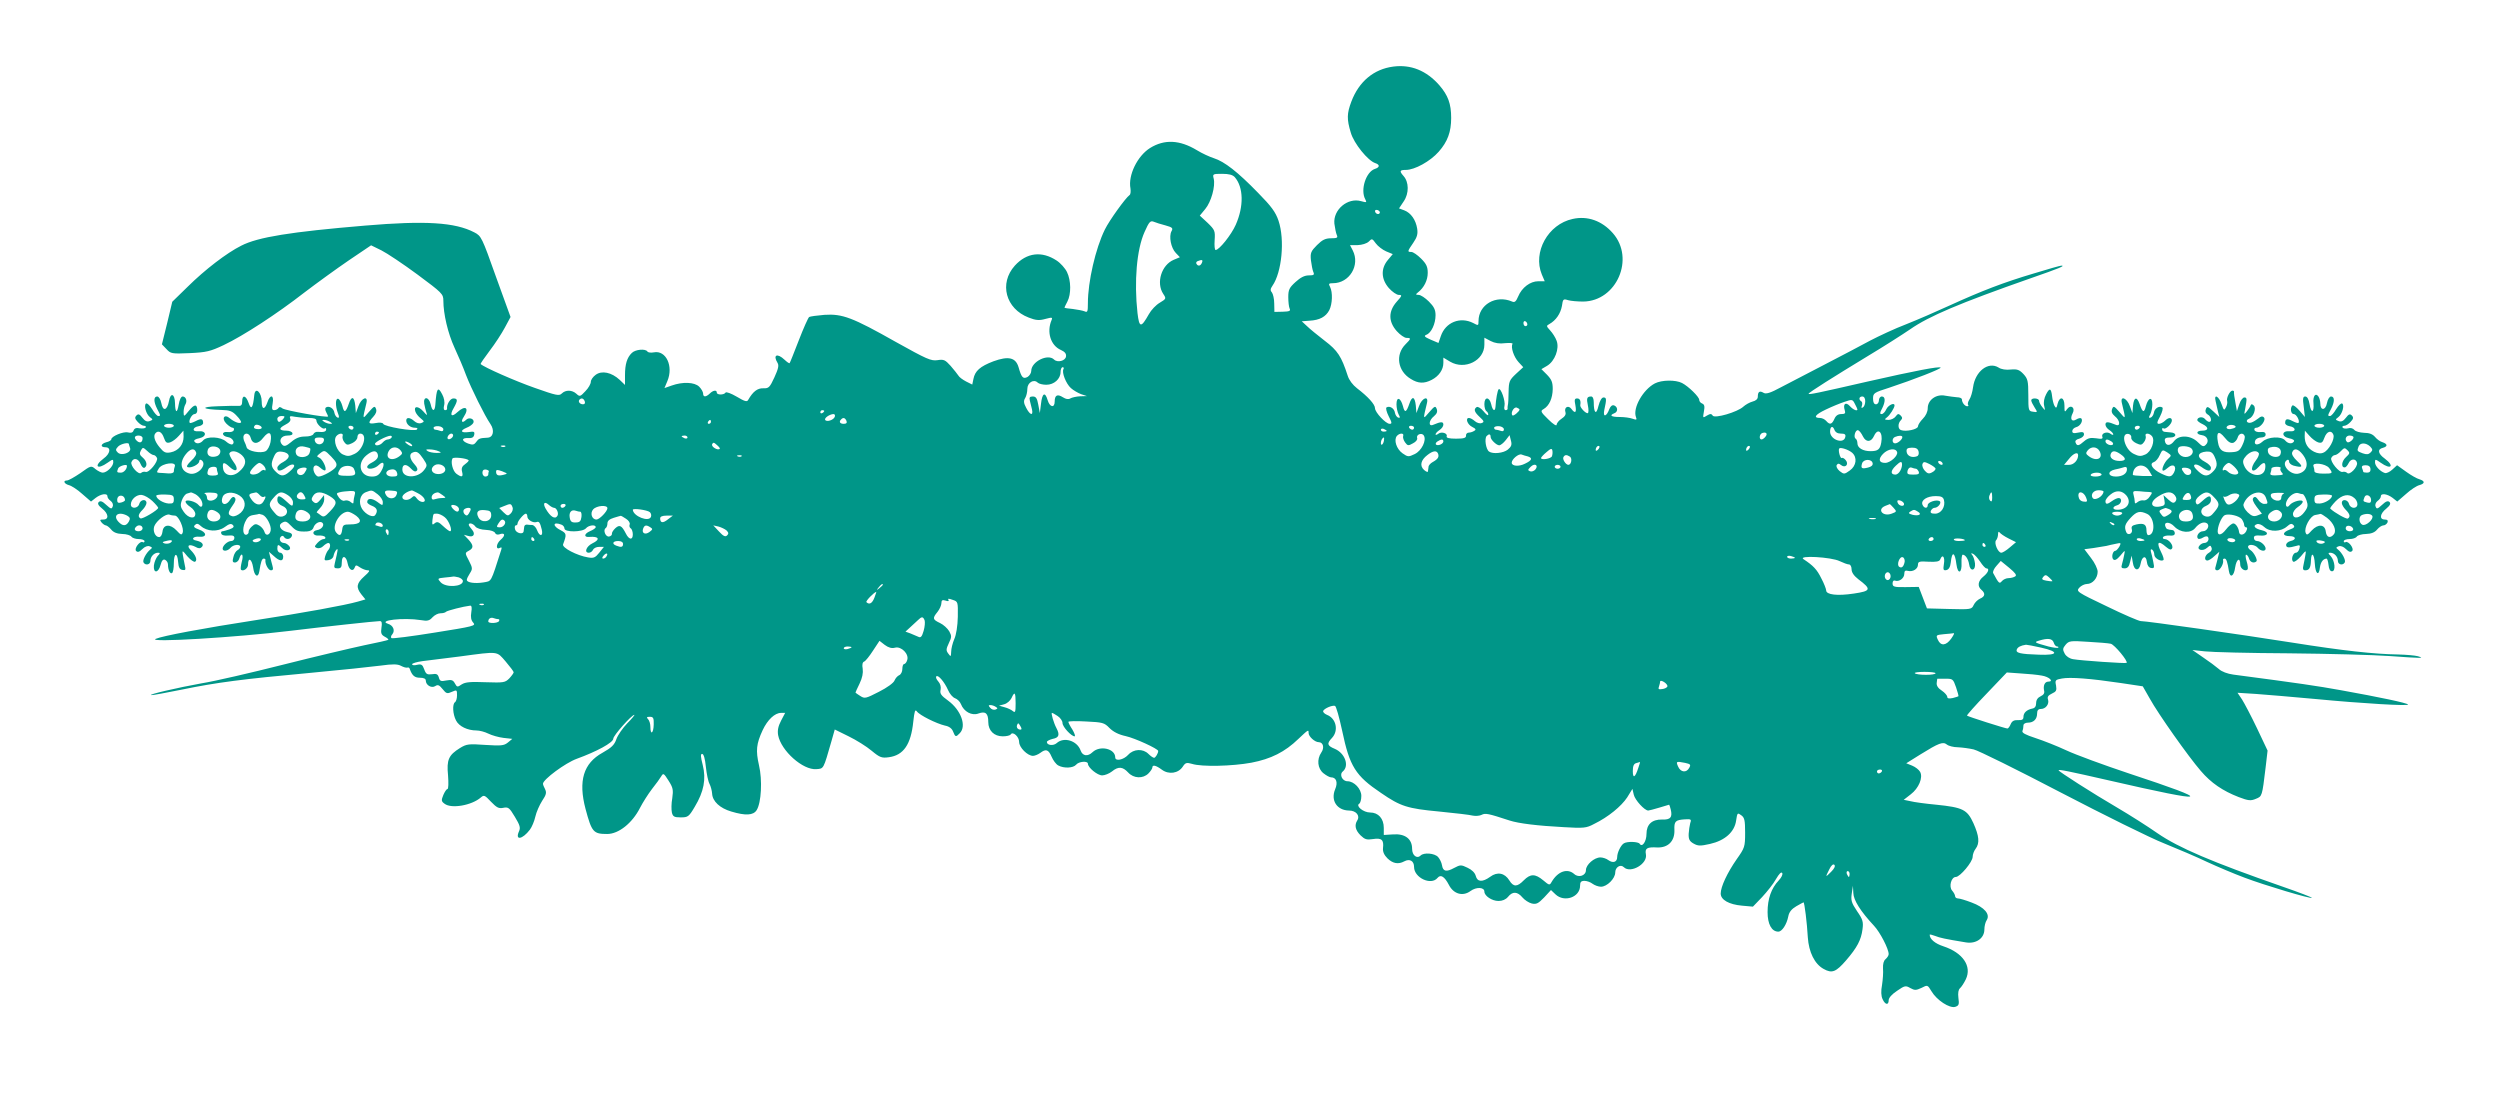 <?xml version="1.0" standalone="no"?>
<!DOCTYPE svg PUBLIC "-//W3C//DTD SVG 20010904//EN"
 "http://www.w3.org/TR/2001/REC-SVG-20010904/DTD/svg10.dtd">
<svg version="1.0" xmlns="http://www.w3.org/2000/svg"
 width="1280pt" height="570pt" viewBox="0 0 1280 570"
 preserveAspectRatio="xMidYMid meet">
<g transform="translate(0,570) scale(0.1,-0.1)"
fill="#009688" stroke="none">
<path d="M7133 5359 c-99 -13 -175 -76 -214 -179 -23 -61 -24 -90 -3 -159 16
-56 88 -144 125 -156 25 -8 24 -22 -2 -30 -45 -15 -75 -107 -49 -155 9 -17 7
-18 -21 -10 -69 20 -144 -44 -137 -115 3 -22 8 -48 12 -57 7 -15 3 -18 -29
-18 -29 0 -45 -8 -72 -35 -31 -31 -35 -40 -31 -78 3 -23 8 -50 12 -59 7 -15 3
-18 -23 -18 -22 0 -43 -11 -68 -34 -32 -29 -37 -40 -37 -77 0 -24 3 -51 7 -59
6 -12 -1 -15 -35 -16 l-43 -1 -1 43 c0 24 -6 49 -12 57 -9 10 -8 18 3 34 48
69 64 235 31 333 -15 44 -36 73 -105 143 -104 107 -172 160 -226 177 -22 7
-61 25 -87 41 -88 53 -166 57 -240 11 -65 -41 -113 -140 -100 -207 2 -15 1
-30 -5 -34 -20 -14 -103 -129 -126 -176 -48 -97 -87 -268 -87 -377 0 -44 -2
-49 -17 -42 -10 4 -37 9 -60 12 -24 2 -43 5 -43 7 0 1 7 16 15 31 20 38 19
108 -2 151 -9 19 -33 46 -53 59 -76 50 -153 41 -214 -26 -82 -91 -47 -221 71
-266 36 -14 53 -16 85 -7 35 9 38 9 32 -6 -26 -61 -5 -130 48 -153 20 -9 28
-19 26 -33 -3 -23 -44 -33 -61 -16 -32 32 -117 -11 -117 -58 0 -11 -9 -25 -19
-31 -23 -12 -31 -3 -46 50 -15 50 -52 58 -129 30 -68 -26 -94 -49 -102 -90
l-6 -29 -32 16 c-17 9 -35 22 -39 30 -5 8 -23 30 -40 50 -28 31 -35 34 -67 29
-33 -5 -55 5 -213 93 -223 126 -274 145 -366 139 -37 -3 -73 -8 -78 -11 -5 -3
-29 -57 -53 -119 -24 -62 -45 -115 -47 -117 -2 -3 -13 5 -26 17 -38 36 -61 25
-36 -16 8 -13 4 -30 -16 -74 -24 -52 -29 -57 -57 -56 -30 1 -53 -17 -77 -59
-6 -12 -17 -9 -59 16 -29 17 -54 26 -57 21 -8 -13 -45 -13 -45 0 0 15 -19 12
-36 -5 -20 -19 -34 -19 -34 0 0 8 -9 24 -20 35 -24 24 -85 26 -141 6 l-37 -13
15 36 c32 76 -7 159 -69 147 -15 -3 -30 -1 -33 4 -10 16 -62 11 -80 -7 -25
-24 -35 -58 -35 -114 l0 -50 -27 26 c-42 39 -92 49 -123 26 -14 -10 -25 -26
-25 -36 0 -10 -12 -32 -28 -48 -26 -28 -29 -29 -46 -13 -22 20 -55 21 -75 1
-13 -13 -28 -10 -138 29 -100 35 -259 105 -277 122 -2 2 19 32 46 68 27 35 62
89 78 119 l29 54 -75 207 c-71 200 -75 208 -110 226 -99 52 -252 61 -559 35
-382 -32 -550 -59 -635 -103 -74 -37 -185 -122 -274 -210 l-79 -77 -26 -109
-27 -109 23 -24 c22 -24 27 -25 120 -21 85 4 105 9 173 41 101 48 273 160 413
269 63 48 165 122 228 165 l114 77 53 -26 c28 -14 112 -70 185 -124 125 -93
132 -99 132 -133 0 -68 23 -167 57 -241 19 -41 46 -104 59 -140 27 -70 96
-209 125 -251 22 -32 15 -69 -15 -70 -40 -2 -45 -4 -58 -22 -11 -15 -18 -16
-41 -8 -35 13 -35 30 0 28 19 -1 28 3 31 17 3 16 -1 18 -27 14 -42 -6 -48 7
-12 22 16 6 32 18 35 26 7 19 -22 30 -37 15 -20 -20 -30 -11 -13 14 31 47 9
63 -33 24 -30 -28 -40 -15 -18 22 22 39 21 49 -2 49 -16 0 -35 -31 -32 -52 1
-5 -4 -8 -10 -8 -7 0 -9 10 -5 25 4 15 0 38 -10 56 -22 43 -29 32 -35 -53 -3
-37 -16 -36 -24 2 -9 40 -39 42 -33 3 3 -16 8 -37 12 -48 6 -14 1 -12 -17 9
-26 29 -51 28 -40 -2 3 -9 15 -25 27 -34 19 -16 20 -17 3 -24 -11 -4 -25 0
-36 10 -21 19 -41 21 -41 3 0 -19 21 -37 44 -37 12 0 16 -3 11 -9 -13 -12
-169 15 -173 29 -2 6 -18 8 -38 4 -39 -7 -42 1 -13 32 14 15 19 29 14 41 -6
16 -10 14 -37 -17 -33 -39 -33 -41 -12 46 10 41 -26 27 -41 -16 l-13 -35 -3
38 c-5 47 -19 52 -33 10 -16 -46 -24 -49 -33 -12 -5 18 -14 34 -21 37 -15 5
-16 -36 -2 -73 8 -20 7 -26 -2 -23 -7 3 -14 14 -16 25 -3 22 -27 37 -43 27 -5
-3 -5 -13 1 -24 5 -10 10 -20 10 -22 0 -9 -220 30 -234 41 -10 8 -16 9 -21 1
-3 -5 -13 -10 -21 -10 -12 0 -13 8 -8 35 8 44 -13 48 -27 5 -14 -40 -29 -38
-29 3 0 48 -33 79 -38 35 -7 -69 -16 -80 -30 -39 -13 37 -32 41 -32 6 0 -17
-5 -24 -17 -23 -10 1 -58 0 -108 -2 -95 -3 -81 -16 20 -19 41 -1 55 -6 77 -30
15 -15 25 -31 22 -34 -8 -8 -35 3 -57 21 -28 25 -45 0 -18 -27 12 -12 26 -21
32 -21 6 0 9 -6 6 -12 -2 -8 -16 -12 -32 -10 -32 4 -31 -21 2 -26 23 -3 38
-28 23 -37 -5 -3 -20 3 -32 14 -27 25 -99 29 -118 6 -14 -17 -36 -20 -45 -5
-4 6 7 13 25 16 41 9 38 40 -4 36 -34 -4 -32 21 2 26 12 2 22 9 22 16 0 22
-10 25 -38 10 -14 -7 -28 -12 -30 -9 -9 8 10 45 24 45 8 0 14 8 14 18 0 34
-14 34 -42 0 -27 -33 -27 -33 -28 -8 0 14 4 31 9 39 11 18 3 41 -14 41 -8 0
-16 -17 -20 -41 -8 -48 -18 -44 -19 7 -1 49 -23 56 -31 10 -9 -48 -31 -54 -39
-10 -4 20 -13 34 -21 34 -19 0 -19 -27 0 -64 18 -34 18 -36 5 -36 -6 0 -20 16
-31 35 -12 19 -25 32 -31 29 -13 -9 0 -55 20 -70 16 -12 16 -13 -2 -20 -13 -5
-24 0 -37 17 -14 19 -21 21 -30 12 -10 -10 -9 -17 6 -33 10 -11 24 -20 32 -20
8 0 12 -4 9 -9 -3 -4 -17 -6 -31 -4 -17 4 -27 0 -31 -11 -4 -11 -13 -14 -29
-10 -23 6 -85 -20 -85 -35 0 -5 -11 -12 -25 -15 -30 -8 -33 -26 -5 -26 30 0
25 -33 -10 -58 -52 -39 -32 -59 21 -21 27 19 29 19 29 2 0 -21 -33 -53 -54
-53 -8 0 -24 8 -37 18 -22 19 -23 19 -77 -20 -31 -21 -61 -38 -69 -38 -22 0
-15 -17 10 -24 13 -3 44 -23 68 -45 l45 -39 24 19 c28 21 60 25 60 8 0 -7 7
-17 17 -24 9 -7 14 -19 10 -28 -5 -15 -10 -13 -33 8 -20 19 -30 22 -38 15 -8
-8 -3 -18 17 -34 33 -26 36 -56 6 -56 -18 0 -19 -2 -9 -15 7 -8 17 -15 22 -15
5 0 18 -10 27 -21 12 -15 30 -22 57 -23 21 0 43 -7 47 -14 4 -6 21 -12 37 -12
17 0 30 -5 30 -11 0 -5 -4 -8 -9 -5 -14 9 -46 -33 -34 -45 8 -8 17 -5 32 10
12 12 27 18 37 14 14 -5 15 -8 3 -17 -21 -17 -41 -55 -34 -66 10 -17 35 -11
35 8 0 22 19 42 39 42 12 0 12 -3 -2 -17 -8 -10 -17 -31 -19 -48 -4 -42 23
-40 34 2 6 23 13 31 23 27 8 -4 15 -14 15 -24 0 -28 11 -51 21 -44 5 3 9 25 9
50 0 53 18 59 22 7 2 -28 8 -39 22 -41 16 -3 18 0 12 25 -3 15 -8 39 -10 53
-4 24 -2 23 24 -9 16 -18 33 -30 39 -27 13 8 3 34 -23 60 -23 23 -8 33 25 16
15 -9 24 -9 32 -1 13 13 1 27 -27 33 -31 5 -18 23 14 20 41 -4 40 23 -2 37
-24 9 -29 14 -20 23 9 9 16 8 30 -5 32 -29 87 -31 122 -6 23 17 33 20 42 11 8
-8 5 -14 -16 -22 -15 -5 -32 -10 -37 -10 -6 0 -9 -6 -6 -12 2 -8 17 -12 35
-10 24 2 32 -1 32 -12 0 -9 -7 -16 -16 -16 -18 0 -44 -23 -44 -39 0 -16 26
-13 40 4 14 17 50 21 50 5 0 -5 -6 -13 -14 -17 -8 -4 -18 -20 -21 -35 -6 -22
-4 -28 8 -28 9 0 19 9 22 20 11 36 24 21 13 -16 -5 -20 -7 -38 -4 -41 11 -11
36 7 36 26 0 40 19 30 26 -14 6 -46 26 -57 32 -19 7 46 13 64 22 64 6 0 10 -3
9 -7 -3 -20 15 -53 28 -53 11 0 13 6 8 23 -3 12 -9 33 -12 47 l-6 25 25 -22
c30 -28 48 -29 48 -3 0 11 -7 20 -15 20 -8 0 -15 9 -15 20 0 24 4 25 25 4 20
-21 53 -11 35 11 -7 8 -18 15 -26 15 -18 0 -28 20 -16 32 6 6 12 6 16 -1 10
-16 33 -13 40 4 4 11 -3 17 -24 21 -32 7 -48 33 -28 46 20 12 25 10 50 -16 24
-25 35 -29 80 -27 17 1 29 8 33 20 7 22 34 36 46 24 12 -12 -5 -34 -27 -37
-31 -5 -23 -31 8 -28 14 1 29 -2 33 -8 3 -5 0 -10 -8 -10 -8 0 -22 -9 -32 -20
-16 -18 -16 -20 -2 -26 9 -3 24 1 32 10 9 9 21 16 26 16 12 0 12 -23 0 -36 -5
-5 -12 -19 -16 -32 -6 -21 -4 -23 16 -20 14 2 25 11 27 23 2 11 9 25 14 30 10
10 9 2 -8 -70 -5 -21 -3 -25 15 -25 17 0 21 6 21 31 0 39 23 34 30 -6 6 -32
27 -45 36 -21 5 14 8 14 27 1 12 -8 30 -15 40 -15 13 0 9 -7 -18 -31 -40 -36
-43 -56 -15 -92 l21 -26 -38 -11 c-66 -19 -281 -58 -523 -95 -266 -41 -480
-81 -513 -96 -45 -20 407 7 688 41 172 21 439 50 460 50 10 0 12 -10 8 -34 -4
-28 -1 -36 17 -46 12 -6 20 -13 18 -16 -3 -2 -58 -15 -124 -28 -65 -14 -252
-58 -414 -99 -162 -41 -351 -85 -420 -96 -117 -21 -278 -58 -255 -60 6 -1 76
12 155 28 180 37 310 54 660 86 151 14 312 31 358 37 64 9 88 8 105 -1 13 -7
27 -11 33 -9 5 2 11 -1 12 -7 12 -34 25 -45 52 -45 19 0 30 -5 30 -14 0 -24
29 -41 48 -29 14 9 21 6 38 -15 19 -24 24 -25 48 -14 25 11 26 10 26 -18 0
-16 -5 -32 -10 -35 -15 -9 -12 -62 5 -94 15 -30 59 -51 105 -51 15 0 42 -7 60
-16 18 -9 53 -19 78 -22 l45 -5 -23 -19 c-20 -16 -34 -17 -115 -12 -85 6 -96
5 -130 -16 -58 -36 -69 -60 -61 -140 3 -39 2 -70 -3 -70 -5 0 -14 -14 -21 -30
-11 -27 -11 -33 6 -45 34 -27 139 -9 186 32 16 14 20 12 52 -22 29 -30 40 -36
63 -31 25 5 31 1 59 -46 26 -43 30 -56 21 -75 -21 -48 18 -41 56 9 10 13 23
44 28 67 5 23 21 59 35 81 21 31 23 42 15 59 -6 11 -11 24 -11 28 0 22 115
107 173 128 102 37 187 83 187 103 0 16 94 122 108 122 3 0 -13 -20 -37 -44
-23 -24 -48 -60 -55 -80 -10 -30 -25 -44 -71 -70 -98 -54 -125 -144 -87 -288
32 -119 40 -128 111 -128 58 0 128 55 168 134 14 27 41 70 61 96 21 26 42 56
48 66 10 17 13 15 37 -23 23 -36 25 -47 19 -90 -5 -26 -5 -59 -2 -73 5 -21 12
-25 45 -25 37 0 42 3 72 54 47 78 59 142 41 214 -11 43 -12 57 -3 57 8 0 15
-25 19 -66 4 -37 12 -76 19 -88 6 -12 12 -34 13 -49 2 -40 40 -75 98 -92 73
-22 113 -20 130 7 24 38 30 154 12 230 -17 75 -14 109 19 180 25 53 62 88 94
88 l21 0 -21 -40 c-15 -29 -19 -50 -15 -74 15 -80 127 -180 196 -174 38 3 35
-3 77 143 l17 60 71 -35 c39 -19 92 -52 118 -74 42 -35 52 -38 88 -33 75 10
113 65 125 182 6 53 9 65 18 53 14 -20 101 -63 144 -73 22 -4 36 -15 42 -31
11 -28 14 -29 34 -8 36 36 7 118 -60 167 -36 26 -43 36 -38 56 3 14 -2 31 -12
42 -10 11 -14 22 -10 26 9 10 42 -29 60 -70 8 -19 24 -38 36 -42 11 -4 25 -17
30 -30 15 -39 56 -61 90 -48 36 13 50 1 50 -44 0 -44 30 -73 74 -73 19 0 38 4
41 10 11 17 43 -12 43 -39 0 -28 43 -71 71 -71 9 0 26 7 37 15 29 22 42 18 58
-19 8 -19 23 -39 34 -45 29 -16 77 -14 92 4 14 17 60 20 60 5 0 -20 49 -60 73
-60 13 0 36 9 50 20 33 27 55 25 83 -5 28 -31 76 -33 104 -5 11 11 20 25 20
30 0 16 18 12 49 -11 35 -26 84 -19 107 16 13 20 19 22 47 14 49 -16 207 -12
304 6 100 19 172 55 241 122 51 48 52 49 52 30 0 -18 32 -47 52 -47 23 0 30
-29 13 -53 -24 -35 -19 -82 11 -106 15 -12 32 -21 39 -21 27 0 36 -26 21 -61
-24 -57 9 -108 71 -109 36 0 58 -26 42 -51 -15 -24 -10 -49 17 -76 22 -21 31
-24 64 -19 44 7 56 -4 51 -46 -2 -19 6 -36 23 -53 27 -26 55 -32 86 -15 28 15
50 2 50 -29 0 -55 87 -96 120 -56 16 20 36 7 58 -35 24 -48 72 -61 111 -32 30
22 71 20 71 -3 0 -22 39 -48 72 -48 20 0 37 7 49 21 23 29 48 28 74 -3 11 -13
32 -27 48 -31 23 -5 33 0 63 31 l35 38 23 -22 c45 -43 126 -15 126 44 0 19 5
25 23 25 12 0 31 -7 41 -15 11 -8 30 -15 43 -15 31 0 73 42 73 73 0 27 27 44
44 27 34 -34 123 17 113 66 -6 31 6 38 58 35 55 -2 90 32 88 89 -2 45 5 52 54
55 31 2 34 0 27 -19 -3 -12 -7 -37 -8 -55 -1 -28 4 -38 25 -50 23 -13 35 -13
84 -2 76 17 126 61 134 120 6 40 7 41 26 27 17 -12 20 -26 20 -89 0 -73 -2
-78 -43 -136 -48 -69 -82 -141 -82 -176 0 -32 42 -56 109 -62 l56 -5 47 49
c25 27 58 68 71 92 16 27 27 39 32 31 4 -7 -4 -23 -18 -38 -38 -40 -57 -94
-57 -162 0 -62 21 -100 55 -100 19 0 43 37 51 78 4 22 17 38 41 52 19 11 36
20 37 20 5 0 18 -106 22 -179 5 -76 35 -137 81 -162 43 -24 63 -16 115 44 56
65 77 104 84 159 5 37 2 50 -28 93 -29 43 -32 56 -27 90 l6 40 2 -37 c1 -37
37 -94 106 -168 31 -33 75 -118 75 -145 0 -7 -7 -18 -16 -26 -10 -8 -14 -25
-13 -48 2 -20 -1 -58 -5 -84 -6 -31 -5 -57 3 -73 13 -29 31 -32 31 -5 0 12 17
31 43 48 39 27 44 28 68 14 22 -12 29 -12 57 1 31 16 31 16 51 -17 27 -46 93
-89 122 -80 18 6 21 12 16 46 -3 25 0 42 8 49 7 6 21 27 30 46 32 67 -15 136
-115 169 -43 14 -70 37 -70 59 0 3 12 0 28 -6 25 -10 48 -15 157 -33 52 -9 95
21 95 66 0 16 5 38 12 48 19 30 -12 66 -77 90 -31 12 -62 21 -70 21 -8 0 -15
5 -15 12 0 6 -7 19 -15 28 -18 20 -5 70 19 70 21 0 86 77 86 103 0 12 7 31 15
41 22 29 18 66 -11 131 -32 70 -54 81 -191 95 -54 5 -113 13 -132 18 l-34 7
36 28 c41 31 64 86 48 115 -6 11 -24 25 -41 32 l-30 12 72 45 c95 59 116 67
136 51 8 -7 34 -14 56 -14 23 -1 59 -6 81 -11 23 -5 223 -104 445 -220 223
-116 461 -234 530 -261 69 -28 168 -70 220 -95 52 -24 139 -61 193 -81 106
-40 338 -109 344 -103 2 2 -65 28 -149 57 -364 127 -533 199 -642 274 -50 35
-143 94 -206 131 -125 73 -300 185 -300 191 0 6 49 -4 259 -52 522 -120 547
-111 101 36 -129 43 -273 96 -320 118 -47 22 -118 50 -158 63 -52 17 -71 27
-67 37 3 7 5 20 5 28 0 8 10 14 23 14 29 0 47 18 47 47 0 16 6 23 19 23 25 0
44 25 37 48 -5 14 1 22 20 31 22 10 25 16 21 41 -6 27 -4 30 30 36 42 8 146 0
301 -23 l113 -17 36 -63 c43 -78 197 -296 261 -370 53 -62 112 -102 194 -134
50 -19 62 -20 88 -9 32 13 32 11 50 161 l10 86 -54 114 c-30 63 -65 129 -77
148 l-23 34 95 -6 c51 -4 189 -15 305 -26 240 -23 482 -37 473 -28 -6 8 -143
37 -343 73 -121 22 -217 36 -551 80 -30 4 -60 15 -75 29 -14 12 -50 39 -80 59
l-55 38 64 -7 c35 -4 229 -9 430 -10 201 -2 434 -8 516 -14 170 -12 180 -12
145 -1 -14 4 -59 8 -100 9 -124 2 -281 19 -545 61 -265 42 -743 110 -774 110
-10 0 -89 34 -175 76 -153 73 -157 76 -140 95 9 10 27 19 39 19 29 0 55 30 55
63 0 14 -15 46 -34 70 l-34 45 46 6 c26 4 56 9 67 11 11 3 33 8 49 11 26 6 27
5 17 -15 -7 -11 -16 -21 -20 -21 -14 0 -22 -33 -11 -44 7 -7 18 -2 36 19 25
30 25 30 20 5 -2 -14 -8 -35 -11 -47 -6 -19 -3 -23 13 -23 15 0 23 9 28 33 l8
32 6 -35 c6 -44 33 -47 40 -6 7 39 28 45 32 9 2 -18 10 -29 21 -31 17 -3 18 1
12 30 -3 18 -9 41 -12 52 -3 12 -1 16 6 12 6 -4 11 -16 11 -26 0 -18 35 -38
47 -27 3 3 -2 20 -11 38 -27 53 -17 65 24 29 18 -15 25 -17 31 -8 9 15 -17 48
-38 48 -8 0 -11 5 -8 10 4 6 19 9 33 8 19 -2 27 2 27 12 0 8 -6 16 -12 16 -28
3 -31 5 -36 18 -10 26 22 26 46 0 30 -32 83 -36 106 -8 20 25 44 35 60 25 17
-11 2 -41 -20 -41 -20 0 -37 -26 -25 -38 4 -3 15 -1 26 6 12 7 21 8 25 2 8
-13 -3 -30 -19 -30 -8 0 -19 -6 -25 -14 -17 -21 17 -31 39 -11 16 14 18 14 23
1 4 -10 -2 -20 -13 -26 -22 -12 -27 -40 -8 -40 6 0 23 10 36 23 l25 22 -6 -25
c-3 -14 -9 -35 -12 -47 -6 -17 -3 -23 8 -23 14 0 34 35 29 53 -1 4 2 7 8 7 9
0 15 -18 22 -64 6 -38 26 -27 32 19 7 44 26 54 26 14 0 -20 25 -37 37 -25 4 3
2 22 -4 41 -6 19 -7 35 -3 35 5 0 12 -9 15 -20 6 -19 25 -26 38 -14 7 7 -13
46 -30 57 -7 4 -13 12 -13 17 0 16 36 12 50 -5 14 -17 40 -20 40 -4 0 16 -26
39 -44 39 -9 0 -16 7 -16 16 0 11 8 14 32 12 41 -4 48 18 9 27 -36 8 -49 23
-26 31 9 4 25 -2 39 -15 28 -26 85 -24 116 4 16 14 23 16 32 7 9 -9 5 -15 -20
-24 -38 -14 -37 -33 1 -33 33 0 36 -18 5 -25 -13 -3 -23 -12 -23 -20 0 -15 13
-16 52 -5 18 6 21 4 16 -14 -3 -12 -11 -21 -18 -21 -16 0 -27 -38 -13 -46 5
-3 22 9 38 27 26 32 28 33 24 9 -2 -14 -7 -37 -10 -52 -5 -21 -3 -28 9 -28 20
0 28 13 29 50 2 48 17 35 20 -17 3 -53 21 -65 26 -18 4 27 16 44 34 45 4 0 8
-15 10 -32 2 -21 8 -33 18 -33 20 0 15 53 -7 78 -14 14 -14 17 -2 17 20 0 39
-20 39 -42 0 -19 25 -25 35 -8 7 11 -13 49 -34 66 -12 9 -11 12 3 17 10 4 25
-2 37 -14 15 -15 24 -18 32 -10 12 12 -20 54 -34 45 -5 -3 -9 0 -9 5 0 6 13
11 30 11 16 0 33 6 37 13 4 6 26 13 47 13 27 1 45 8 57 23 9 11 24 21 32 21 8
0 17 7 21 15 4 10 -1 15 -14 15 -29 0 -25 30 8 56 19 16 24 26 16 34 -8 7 -18
4 -38 -15 -23 -21 -28 -23 -33 -8 -4 9 1 21 10 28 10 7 17 17 17 24 0 17 32
13 60 -8 l24 -19 45 39 c24 22 55 42 68 45 29 8 30 21 1 30 -13 3 -44 21 -69
39 l-46 33 -24 -22 c-14 -13 -31 -20 -38 -18 -25 8 -51 36 -51 55 0 17 2 17
29 -2 53 -38 73 -18 21 21 -35 25 -39 48 -10 55 26 7 25 20 -2 29 -12 3 -29
16 -38 27 -12 14 -29 21 -56 21 -21 1 -44 7 -50 15 -6 8 -20 12 -32 8 -12 -3
-25 -1 -28 4 -3 5 1 9 9 9 8 0 22 9 32 20 15 16 16 23 6 33 -9 9 -16 7 -30
-12 -13 -17 -24 -22 -37 -17 -18 7 -18 8 -2 20 20 15 33 61 20 70 -6 3 -19
-10 -31 -29 -11 -19 -25 -35 -31 -35 -13 0 -13 2 5 36 19 37 19 64 0 64 -8 0
-17 -14 -21 -34 -7 -38 -34 -40 -34 -2 0 11 -4 27 -9 35 -15 23 -30 3 -26 -34
4 -49 -12 -53 -20 -5 -4 26 -12 40 -22 40 -12 0 -14 -10 -8 -52 l6 -53 -28 33
c-16 18 -32 30 -36 26 -13 -13 -8 -44 7 -44 14 0 33 -37 24 -45 -2 -3 -16 2
-30 9 -28 15 -38 12 -38 -10 0 -7 10 -14 22 -16 34 -5 36 -30 2 -26 -42 4 -45
-27 -4 -36 18 -3 29 -10 25 -16 -9 -15 -31 -12 -45 5 -19 23 -89 19 -116 -6
-24 -22 -47 -18 -37 6 3 8 16 15 29 15 15 0 24 6 24 15 0 11 -8 15 -26 13 -15
-2 -29 3 -31 10 -3 6 1 12 9 12 22 0 52 40 39 53 -7 7 -16 6 -28 -5 -10 -8
-26 -18 -35 -21 -22 -8 -35 11 -13 19 23 9 39 54 24 68 -8 8 -13 8 -16 0 -2
-6 -11 -20 -19 -30 -14 -18 -15 -17 -9 11 10 54 10 60 -4 60 -8 0 -20 -16 -26
-35 l-12 -35 -8 45 c-5 25 -8 48 -7 53 1 4 -2 7 -8 7 -13 0 -32 -38 -27 -53 2
-7 0 -21 -6 -32 -9 -18 -11 -17 -22 14 -14 43 -41 57 -31 17 3 -14 9 -38 12
-53 l7 -28 -31 29 c-28 26 -32 27 -38 11 -5 -11 -1 -21 9 -27 18 -9 24 -38 8
-38 -5 0 -14 6 -21 14 -11 15 -40 11 -40 -5 0 -4 12 -14 28 -21 32 -16 31 -33
-3 -33 -32 0 -33 -19 -1 -23 28 -4 39 -32 19 -50 -11 -11 -18 -8 -40 14 -36
36 -97 39 -122 5 -20 -26 -43 -25 -47 2 -2 13 5 17 28 17 33 0 35 24 2 26 -10
1 -25 2 -31 3 -7 1 -13 6 -13 13 0 6 3 8 7 5 9 -9 43 22 43 40 0 17 -18 17
-36 -2 -9 -8 -22 -15 -30 -15 -12 0 -11 8 6 39 11 22 16 42 11 45 -16 10 -40
-5 -43 -27 -2 -11 -9 -22 -16 -25 -11 -3 -12 0 -3 16 6 11 11 35 11 52 0 41
-21 35 -33 -9 -9 -37 -17 -34 -32 10 -14 40 -29 37 -34 -8 l-3 -38 -13 35
c-15 43 -51 57 -41 16 21 -87 21 -85 -12 -46 -28 32 -31 33 -38 16 -5 -14 -1
-24 14 -37 27 -21 30 -55 5 -44 -41 17 -53 17 -53 1 0 -9 9 -21 20 -28 11 -7
20 -17 20 -22 0 -4 -6 -3 -14 3 -17 14 -49 3 -42 -15 4 -11 -3 -13 -32 -8 -29
4 -42 1 -61 -15 -28 -25 -37 -26 -44 -7 -4 9 3 16 19 20 13 4 24 13 24 22 0
12 -7 14 -30 9 -23 -5 -30 -3 -30 8 0 8 9 17 20 20 21 5 37 33 26 45 -4 3 -15
1 -26 -6 -23 -14 -33 3 -18 32 15 28 -9 47 -28 22 -13 -19 -14 -17 -14 17 0
44 -24 51 -35 10 -5 -23 -8 -25 -16 -11 -5 9 -10 30 -12 47 -5 44 -13 47 -31
12 -10 -19 -14 -41 -10 -58 6 -27 6 -27 -9 -8 -9 11 -17 26 -17 33 0 14 -40
17 -40 2 0 -6 8 -22 17 -36 16 -25 16 -26 -8 -22 -23 3 -24 6 -24 85 0 73 -3
84 -25 108 -21 22 -32 26 -65 23 -24 -3 -49 1 -62 10 -53 33 -120 -19 -131
-101 -3 -23 -11 -51 -19 -63 -7 -11 -10 -24 -6 -27 3 -4 1 -7 -5 -7 -12 0 -27
19 -27 35 0 6 -11 11 -25 11 -14 1 -41 5 -60 8 -47 10 -90 -22 -90 -64 0 -18
-10 -39 -25 -54 -14 -14 -25 -32 -25 -39 0 -15 -62 -29 -87 -19 -16 5 -17 34
-1 50 9 9 9 15 -1 25 -10 10 -15 9 -25 -5 -7 -10 -24 -18 -37 -18 -21 1 -22 2
-8 13 15 11 39 49 39 61 0 17 -32 2 -42 -19 -6 -14 -17 -25 -24 -25 -10 0 -10
6 2 28 18 35 18 62 -1 62 -8 0 -15 -9 -15 -20 0 -11 -7 -20 -15 -20 -10 0 -15
10 -15 29 0 28 4 31 83 56 124 41 268 97 263 103 -8 7 -125 -15 -376 -72 -253
-58 -300 -68 -300 -62 0 6 132 89 300 191 80 48 179 111 220 139 96 67 251
133 619 262 144 50 178 64 155 64 -5 0 -70 -18 -144 -41 -151 -45 -261 -87
-430 -164 -63 -29 -162 -72 -220 -95 -58 -22 -141 -61 -185 -84 -44 -24 -147
-78 -230 -121 -82 -43 -184 -96 -225 -117 -57 -31 -79 -37 -91 -29 -20 12 -29
5 -29 -20 0 -12 -10 -21 -27 -25 -15 -4 -36 -16 -47 -26 -30 -28 -147 -62
-157 -46 -7 11 -13 10 -30 0 -21 -13 -21 -13 -15 21 5 26 3 36 -9 41 -8 3 -15
11 -15 19 0 15 -55 69 -88 86 -33 17 -104 16 -139 -2 -61 -32 -114 -126 -97
-172 6 -15 3 -16 -17 -9 -13 5 -43 9 -66 9 -44 0 -55 8 -28 19 20 7 19 32 0
40 -10 4 -19 -3 -25 -18 -15 -41 -34 -44 -26 -5 12 55 12 64 -4 64 -9 0 -19
-16 -26 -44 -11 -48 -24 -37 -24 20 0 17 -5 29 -13 29 -22 0 -25 -9 -17 -46 4
-19 4 -36 0 -39 -9 -5 -42 29 -39 41 4 22 -2 34 -16 34 -13 0 -15 -7 -9 -35 7
-38 -1 -45 -21 -18 -15 20 -38 8 -30 -17 4 -12 -3 -23 -20 -34 -14 -9 -25 -23
-25 -31 0 -8 -18 3 -43 28 -40 39 -41 43 -23 53 28 17 45 54 46 102 0 35 -6
49 -29 73 l-29 29 29 17 c40 24 64 88 49 128 -6 17 -21 40 -33 53 -20 22 -21
24 -4 33 34 19 57 54 64 92 5 36 7 38 32 30 14 -4 49 -7 77 -7 171 2 266 220
152 350 -56 64 -130 90 -206 73 -126 -27 -205 -170 -158 -284 l15 -35 -33 0
c-41 0 -84 -32 -103 -78 -11 -26 -18 -32 -31 -26 -83 36 -172 -16 -172 -100 0
-24 -1 -24 -27 -10 -67 34 -142 4 -166 -67 l-12 -35 -40 17 c-32 14 -36 19
-22 25 25 9 47 56 47 100 0 28 -8 44 -34 70 -19 19 -42 34 -52 34 -17 1 -17 2
-4 13 31 24 50 62 50 100 0 31 -7 46 -34 73 -19 19 -41 34 -50 34 -21 0 -21 2
10 47 20 29 24 46 20 72 -7 45 -32 81 -66 94 l-27 10 24 36 c28 41 27 99 -1
130 -22 25 -20 31 12 31 45 0 125 44 168 93 46 52 64 102 64 173 0 73 -16 116
-61 168 -66 75 -146 107 -236 95z m-811 -566 c45 -52 47 -149 5 -244 -23 -52
-85 -129 -103 -129 -5 0 -7 23 -5 51 3 47 1 52 -36 88 l-40 37 28 34 c30 36
53 117 43 156 -6 23 -4 24 43 24 35 0 54 -5 65 -17z m742 -184 c-6 -11 -24 -2
-24 11 0 5 7 7 15 4 8 -4 12 -10 9 -15z m-1097 -63 c36 -10 40 -14 31 -30 -14
-26 -3 -85 22 -111 l21 -22 -31 -13 c-63 -26 -92 -118 -54 -175 16 -24 15 -25
-18 -45 -19 -11 -44 -37 -56 -59 -40 -71 -49 -70 -58 6 -18 162 -4 326 36 415
24 54 30 60 49 52 9 -4 35 -12 58 -18z m1130 -133 l34 -14 -25 -30 c-37 -44
-35 -98 5 -144 17 -19 40 -35 51 -35 18 0 17 -4 -11 -35 -43 -49 -43 -101 0
-150 17 -19 40 -35 50 -35 25 0 24 -4 -5 -33 -53 -53 -40 -137 27 -177 38 -24
68 -25 107 -5 37 19 60 52 60 87 l0 27 35 -21 c75 -44 175 6 175 87 l0 36 32
-17 c21 -11 46 -15 74 -11 25 2 41 1 38 -4 -10 -17 7 -67 31 -93 l24 -26 -37
-34 c-34 -32 -37 -39 -38 -93 0 -32 -2 -62 -4 -68 -1 -5 -2 -13 -1 -17 0 -5
-4 -8 -10 -8 -7 0 -9 9 -6 22 6 23 -19 95 -30 85 -6 -7 -14 -51 -16 -89 -2
-28 -15 -21 -22 12 -9 39 -35 40 -35 1 0 -17 5 -33 10 -36 6 -3 10 -12 10 -18
-1 -7 -11 1 -24 17 -13 16 -29 25 -35 22 -17 -11 -13 -25 15 -51 23 -21 24
-26 10 -31 -9 -4 -25 1 -35 10 -10 9 -23 16 -30 16 -20 0 -8 -34 17 -46 18 -9
21 -14 10 -20 -7 -5 -20 -9 -28 -9 -8 0 -15 -7 -14 -15 1 -12 -10 -16 -51 -16
-36 0 -51 4 -48 12 6 16 -27 26 -43 13 -8 -6 -14 -7 -14 -3 0 5 9 15 20 22 11
7 20 19 20 28 0 16 -12 16 -52 -1 -26 -11 -23 23 4 44 15 13 19 23 14 37 -7
17 -10 16 -38 -16 -33 -39 -33 -41 -12 46 10 41 -26 27 -41 -16 l-13 -35 -3
38 c-5 47 -19 52 -33 10 -16 -46 -24 -49 -33 -12 -12 44 -33 50 -33 9 0 -17 5
-41 11 -52 9 -16 8 -19 -3 -16 -7 3 -14 14 -16 25 -3 22 -27 37 -43 27 -5 -3
0 -23 11 -45 17 -33 18 -39 5 -39 -20 0 -75 59 -75 80 0 20 -37 60 -92 102
-22 17 -41 42 -48 65 -32 98 -51 128 -117 178 -36 28 -77 61 -91 75 l-27 25
40 3 c52 3 83 20 101 54 16 32 18 91 4 119 -9 16 -7 19 15 19 84 0 140 92 101
168 l-14 27 39 0 c23 1 46 8 57 18 16 17 18 16 36 -9 11 -15 35 -33 53 -41z
m-943 -58 c-7 -17 -20 -20 -28 -6 -4 5 0 12 6 14 23 9 28 7 22 -8z m1666 -316
c0 -5 -4 -9 -10 -9 -5 0 -10 7 -10 16 0 8 5 12 10 9 6 -3 10 -10 10 -16z
m-2375 -229 c-10 -16 13 -75 38 -97 12 -11 36 -25 52 -31 l30 -10 -35 -1 c-19
-1 -42 -6 -50 -11 -10 -6 -22 -4 -38 6 -28 18 -42 11 -42 -22 0 -34 -25 -30
-36 7 -13 45 -28 37 -34 -18 l-6 -48 -8 43 c-6 33 -12 42 -28 42 -16 0 -19 -5
-15 -22 3 -13 8 -33 11 -45 7 -34 -11 -28 -30 9 -13 24 -14 36 -5 50 6 10 11
31 11 47 0 32 33 52 53 32 6 -6 26 -11 44 -11 40 0 73 30 73 65 0 14 5 25 11
25 5 0 7 -5 4 -10z m4105 -164 c0 -14 -5 -28 -12 -32 -8 -5 -9 -2 -5 9 3 9 2
19 -3 22 -15 9 -12 25 5 25 9 0 15 -9 15 -24z m-6556 -1 c3 -9 0 -15 -9 -15
-16 0 -27 14 -18 24 10 10 21 7 27 -9z m6516 -41 c0 -11 -22 -2 -39 17 -21 23
-36 11 -26 -21 5 -16 2 -20 -18 -20 -16 0 -28 -8 -35 -25 -13 -29 -24 -31 -42
-10 -7 8 -21 15 -31 15 -37 0 -26 17 29 43 31 15 75 33 97 40 38 13 40 13 52
-11 7 -13 13 -26 13 -28z m-1730 -1 c0 -9 -31 -35 -36 -30 -12 11 7 46 22 40
7 -3 14 -7 14 -10z m-3560 -7 c0 -3 -4 -8 -10 -11 -5 -3 -10 -1 -10 4 0 6 5
11 10 11 6 0 10 -2 10 -4z m54 -30 c-6 -17 -42 -28 -49 -16 -6 10 23 29 42 30
7 0 10 -6 7 -14z m-2824 -11 c-7 -8 -16 -15 -21 -15 -5 0 -9 7 -9 15 0 9 9 15
21 15 18 0 19 -2 9 -15z m131 5 c26 0 39 -4 39 -13 0 -18 34 -49 43 -40 4 3 7
1 7 -5 0 -12 -12 -16 -43 -13 -9 1 -19 -4 -22 -11 -3 -8 -21 -13 -44 -13 -26
0 -47 -8 -70 -28 -25 -21 -35 -24 -45 -15 -22 21 -7 48 26 48 19 0 28 4 25 13
-2 6 -15 12 -30 12 -39 0 -42 12 -7 30 22 11 30 21 26 32 -5 13 -1 14 25 9 17
-3 49 -6 70 -6z m2753 -15 c4 -10 -1 -15 -14 -15 -20 0 -26 11 -13 23 10 11
20 8 27 -8z m-2644 -5 c13 -9 13 -10 0 -10 -8 0 -22 5 -30 10 -13 9 -13 10 0
10 8 0 22 -5 30 -10z m1950 0 c0 -5 -5 -10 -11 -10 -5 0 -7 5 -4 10 3 6 8 10
11 10 2 0 4 -4 4 -10z m-2750 -20 c0 -5 -11 -10 -25 -10 -14 0 -25 5 -25 10 0
6 11 10 25 10 14 0 25 -4 25 -10z m450 -10 c0 -5 -9 -8 -20 -7 -20 1 -25 8
-14 20 8 7 34 -3 34 -13z m10105 2 c-3 -3 -14 -7 -25 -9 -22 -3 -28 13 -7 20
15 5 40 -3 32 -11z m455 8 c0 -5 -11 -10 -25 -10 -14 0 -25 5 -25 10 0 6 11
10 25 10 14 0 25 -4 25 -10z m-10090 -10 c0 -5 -4 -10 -9 -10 -6 0 -13 5 -16
10 -3 6 1 10 9 10 9 0 16 -4 16 -10z m460 -8 c0 -9 -6 -12 -16 -8 -9 3 -20 6
-25 6 -5 0 -9 4 -9 10 0 5 11 9 25 8 14 -1 25 -9 25 -16z m4970 8 c0 -5 -4
-10 -9 -10 -6 0 -13 5 -16 10 -3 6 1 10 9 10 9 0 16 -4 16 -10z m460 -8 c0 -9
-6 -12 -16 -8 -9 3 -20 6 -25 6 -5 0 -9 4 -9 10 0 5 11 9 25 8 14 -1 25 -9 25
-16z m1725 -22 c20 0 26 -4 23 -17 -7 -39 -78 -15 -78 27 0 26 13 33 22 10 5
-13 16 -20 33 -20z m1530 30 c-3 -5 -10 -10 -16 -10 -5 0 -9 5 -9 10 0 6 7 10
16 10 8 0 12 -4 9 -10z m-3855 -16 c0 -2 -7 -4 -15 -4 -8 0 -15 4 -15 10 0 5
7 7 15 4 8 -4 15 -8 15 -10z m2438 -28 c16 -32 42 -31 57 2 20 44 47 20 37
-34 -6 -35 -17 -44 -55 -44 -39 0 -67 17 -67 40 0 10 -4 21 -9 24 -13 8 -1 48
13 43 6 -2 17 -16 24 -31z m-8699 -7 c9 -25 14 -29 32 -24 12 4 32 19 45 34
l23 26 1 -31 c0 -40 -26 -72 -66 -80 -26 -5 -35 -1 -57 26 -26 31 -34 60 -20
73 14 15 32 5 42 -24z m546 -23 c-4 -20 -15 -41 -25 -46 -25 -13 -91 0 -97 19
-2 9 -8 23 -12 31 -4 8 -6 21 -4 28 7 19 30 14 36 -8 9 -36 38 -37 65 -1 30
38 46 28 37 -23z m555 50 c0 -3 -4 -8 -10 -11 -5 -3 -10 -1 -10 4 0 6 5 11 10
11 6 0 10 -2 10 -4z m7099 -22 c-6 -8 -15 -14 -20 -14 -14 0 -11 28 4 33 20 7
29 -4 16 -19z m2396 -31 c9 4 19 16 22 27 6 22 28 27 36 7 2 -7 -3 -28 -12
-46 -13 -28 -22 -34 -51 -36 -48 -4 -67 8 -74 50 -10 54 3 63 34 25 19 -24 32
-31 45 -27z m434 2 c18 -5 23 -1 32 24 12 33 36 41 46 15 8 -22 -23 -79 -50
-91 -14 -7 -30 -5 -49 4 -33 17 -48 42 -48 80 l1 28 23 -26 c13 -15 33 -30 45
-34z m-10115 32 c-2 -7 1 -21 9 -31 11 -15 17 -16 40 -5 15 7 27 20 27 31 0
10 6 18 14 18 40 0 17 -83 -29 -104 -26 -13 -37 -13 -59 -3 -31 14 -52 72 -34
94 14 17 39 17 32 0z m566 4 c0 -12 -20 -25 -27 -18 -7 7 6 27 18 27 5 0 9 -4
9 -9z m4864 -4 c-2 -7 2 -21 10 -32 13 -18 17 -18 40 -5 16 8 24 19 22 27 -7
18 24 30 34 13 15 -24 -11 -78 -47 -95 -31 -15 -35 -15 -62 4 -31 22 -46 68
-29 89 14 16 39 16 32 -1z m448 -4 c-1 -13 30 -43 44 -43 7 0 22 12 33 26 l20
26 7 -28 c6 -21 2 -31 -16 -46 -22 -18 -76 -24 -96 -10 -16 11 -25 67 -12 80
12 12 20 10 20 -5z m3280 -4 c-1 -9 10 -21 25 -28 23 -11 29 -10 40 5 8 10 11
24 9 31 -7 17 18 17 32 0 18 -22 -3 -80 -34 -94 -22 -10 -33 -10 -59 3 -47 22
-70 111 -26 102 9 -2 15 -11 13 -19z m-10182 -2 c0 -21 -12 -28 -27 -16 -19
16 -16 29 7 29 11 0 20 -6 20 -13z m1275 3 c-3 -5 -12 -10 -19 -10 -8 0 -19
-7 -26 -15 -13 -16 -40 -21 -40 -7 0 9 57 39 78 41 7 0 10 -3 7 -9z m1515 0
c0 -5 -7 -7 -15 -4 -8 4 -15 8 -15 10 0 2 7 4 15 4 8 0 15 -4 15 -10z m6220 2
c0 -12 -23 -32 -37 -32 -17 0 -17 27 0 33 19 8 37 8 37 -1z m2310 -1 c0 -13
-26 -32 -33 -24 -14 13 -6 33 13 33 11 0 20 -4 20 -9z m-10392 -18 c-2 -10
-12 -18 -23 -18 -11 0 -21 8 -23 18 -3 13 3 17 23 17 20 0 26 -4 23 -17z
m5428 2 c-3 -20 -16 -31 -16 -13 0 13 8 28 16 28 1 0 1 -7 0 -15z m304 -5 c0
-13 -28 -25 -38 -16 -3 4 0 11 8 16 20 13 30 12 30 0z m3420 0 c8 -5 11 -12 8
-16 -10 -9 -38 3 -38 16 0 12 10 13 30 0z m-8710 -10 c8 -5 12 -11 10 -14 -3
-2 -14 2 -24 10 -22 15 -10 19 14 4z m1585 -28 c-9 -10 -44 10 -39 23 5 11 9
11 24 -3 11 -9 18 -18 15 -20z m-3025 24 c0 -2 3 -11 6 -20 9 -23 -44 -42 -63
-23 -12 12 -12 16 2 31 14 14 55 23 55 12z m11475 -12 c14 -15 14 -19 2 -31
-10 -10 -20 -11 -40 -4 -29 11 -30 12 -21 35 8 21 38 20 59 0z m-11007 -28
c-2 -13 -12 -22 -27 -24 -29 -5 -45 10 -37 35 9 29 68 19 64 -11z m460 18 c2
-1 1 -12 -3 -23 -8 -26 -60 -29 -69 -5 -10 26 12 45 43 37 14 -3 28 -7 29 -9z
m999 10 c-3 -3 -12 -4 -19 -1 -8 3 -5 6 6 6 11 1 17 -2 13 -5z m5595 -16 c-7
-7 -12 -8 -12 -2 0 14 12 26 19 19 2 -3 -1 -11 -7 -17z m770 0 c-7 -7 -12 -8
-12 -2 0 14 12 26 19 19 2 -3 -1 -11 -7 -17z m2268 6 c18 -18 0 -44 -30 -44
-28 0 -49 28 -36 48 7 12 53 9 66 -4z m456 -30 c-9 -24 -60 -14 -64 13 -3 17
2 22 25 25 30 3 48 -14 39 -38z m-10889 -4 c6 0 13 -7 17 -15 7 -18 -42 -78
-59 -71 -7 2 -17 0 -22 -5 -13 -13 -57 36 -50 55 10 25 36 19 47 -10 6 -14 14
-22 20 -19 16 10 12 34 -9 52 -16 13 -18 21 -10 36 10 18 11 18 33 -2 12 -12
27 -21 33 -21z m1264 24 c11 -14 10 -18 -6 -30 -39 -29 -75 -12 -55 26 13 24
43 26 61 4z m5895 -30 c-5 -13 -56 -21 -56 -9 0 3 12 17 28 30 21 19 28 20 30
9 2 -8 1 -22 -2 -30z m1537 18 c27 -24 22 -67 -12 -91 -28 -20 -30 -20 -52 -3
-13 11 -19 24 -15 31 6 9 11 9 22 0 22 -18 42 4 24 25 -7 9 -16 14 -20 11 -8
-5 -20 41 -13 49 7 7 47 -6 66 -22z m340 7 c3 -12 0 -22 -8 -25 -25 -10 -50 1
-53 22 -2 17 3 21 27 22 21 0 30 -5 34 -19z m927 1 c20 -38 -16 -55 -55 -26
-16 12 -17 16 -6 30 18 22 48 20 61 -4z m1261 -31 c-22 -20 -26 -53 -6 -52 6
0 14 10 20 22 11 24 38 24 43 1 4 -22 -38 -64 -50 -52 -6 6 -16 8 -23 6 -17
-7 -66 53 -59 71 4 8 12 15 19 15 6 0 20 9 30 20 17 18 20 19 34 5 13 -13 13
-17 -8 -36z m-11007 25 c4 -9 -6 -26 -25 -43 -20 -19 -26 -30 -18 -33 18 -6
59 15 59 30 0 7 5 10 10 7 36 -22 -19 -83 -62 -69 -43 13 -51 55 -17 98 23 29
44 34 53 10z m716 -74 c-9 -17 -68 -50 -89 -50 -17 0 -35 40 -22 53 7 7 16 5
31 -8 11 -10 22 -16 25 -13 10 9 -14 58 -31 65 -14 5 -13 8 6 23 21 16 23 16
56 -18 26 -27 31 -38 24 -52z m525 80 c17 -7 16 -9 -10 -9 -16 0 -37 4 -45 9
-12 8 -10 10 10 9 14 0 34 -4 45 -9z m7468 -4 c7 -18 -34 -56 -61 -56 -32 0
-37 19 -11 46 25 26 64 32 72 10z m1388 -35 c-20 -17 -38 -61 -25 -61 4 0 16
8 26 17 25 22 45 5 29 -26 -14 -25 -23 -26 -67 -5 -43 21 -62 50 -36 58 9 3
23 19 30 36 13 28 14 29 38 14 23 -16 23 -16 5 -33z m688 23 c34 -43 26 -85
-17 -98 -43 -14 -98 47 -62 69 6 3 10 0 10 -8 0 -8 10 -17 23 -21 46 -12 51
-6 19 23 -20 19 -30 35 -26 45 9 24 30 19 53 -10z m-10550 -5 c26 -25 21 -54
-16 -85 -34 -29 -77 -19 -81 19 -4 32 4 34 34 6 35 -33 50 -13 19 27 -14 19
-23 39 -20 44 10 16 40 11 64 -11z m239 -2 c2 -9 -9 -22 -27 -32 -17 -8 -31
-22 -31 -30 0 -21 17 -19 50 5 31 22 50 11 24 -14 -35 -35 -53 -39 -79 -14
-28 26 -30 42 -12 81 10 22 18 27 42 24 18 -2 31 -10 33 -20z m455 10 c7 -18
-2 -31 -30 -46 -13 -6 -23 -16 -23 -21 0 -17 39 -11 59 9 26 26 34 5 13 -31
-12 -21 -24 -28 -48 -28 -60 0 -78 65 -30 107 31 26 51 29 59 10z m234 -26
c21 -32 22 -34 5 -57 -33 -44 -112 -44 -112 2 0 29 20 31 45 4 13 -14 22 -17
29 -10 6 6 3 17 -12 33 -24 26 -29 53 -9 60 20 9 31 2 54 -32z m5196 26 c6
-17 -1 -28 -28 -43 -11 -6 -21 -17 -21 -25 -1 -8 -2 -18 -3 -23 0 -5 -10 -1
-20 8 -23 21 -17 50 17 76 29 23 48 25 55 7z m3495 -3 c30 -21 28 -34 -6 -34
-32 0 -53 16 -45 36 7 18 23 18 51 -2z m480 -11 c18 -39 15 -57 -12 -82 -26
-24 -45 -21 -80 15 -26 25 -7 36 24 14 33 -24 50 -26 50 -5 0 8 -13 21 -30 30
-45 23 -41 49 7 53 22 1 31 -4 41 -25z m227 17 c3 -6 -3 -22 -14 -36 -35 -45
-23 -75 14 -34 25 28 37 25 33 -7 -6 -54 -87 -43 -109 15 -8 20 -5 30 12 49
23 24 53 30 64 13z m-3742 -17 c25 -8 21 -20 -15 -37 -31 -16 -68 -13 -68 5 0
18 35 47 50 42 8 -3 23 -8 33 -10z m2817 6 c0 -25 -22 -49 -46 -49 l-26 0 24
29 c23 30 48 40 48 20z m-6843 -5 c-3 -3 -12 -4 -19 -1 -8 3 -5 6 6 6 11 1 17
-2 13 -5z m4241 -2 c13 -9 7 -42 -8 -42 -13 0 -32 29 -25 40 7 12 16 13 33 2z
m-5639 -18 c3 -3 -5 -11 -17 -20 -16 -11 -21 -21 -16 -40 7 -27 -2 -30 -30 -9
-18 14 -30 61 -19 78 5 8 72 1 82 -9z m7189 -16 c2 -10 -7 -18 -24 -22 -32 -8
-38 -4 -30 22 8 23 50 23 54 0z m142 -37 c-6 -12 -17 -21 -25 -21 -27 0 -26
20 2 46 22 21 29 23 31 11 2 -9 -2 -25 -8 -36z m180 9 c0 -5 -8 -14 -19 -19
-14 -8 -23 -6 -36 9 -10 11 -15 26 -12 34 5 13 10 13 36 0 17 -9 31 -19 31
-24z m35 30 c3 -5 2 -10 -4 -10 -5 0 -13 5 -16 10 -3 6 -2 10 4 10 5 0 13 -4
16 -10z m-9050 -18 c-3 -7 -5 -19 -5 -26 0 -7 -12 -11 -27 -10 -16 1 -36 3
-46 3 -16 1 -16 3 -3 24 18 26 91 35 81 9z m453 6 c7 -7 12 -16 12 -22 0 -5
-3 -7 -6 -3 -4 3 -13 0 -21 -8 -16 -17 -53 -20 -53 -5 0 12 37 50 48 50 4 0
13 -5 20 -12z m932 -22 c0 -18 -27 -28 -51 -21 -24 8 -24 31 -2 44 21 11 53
-3 53 -23z m5581 0 c-7 -8 -19 -12 -27 -9 -13 5 -12 8 3 23 21 21 42 8 24 -14z
m3579 14 c11 -11 20 -24 20 -30 0 -15 -37 -12 -53 5 -8 8 -17 11 -21 8 -3 -4
-6 -2 -6 3 0 12 21 34 32 34 4 0 17 -9 28 -20z m485 -6 c21 -28 19 -29 -30
-29 -28 0 -45 5 -45 12 0 6 -2 18 -5 26 -9 22 62 14 80 -9z m-11275 11 c0 -17
-16 -35 -31 -35 -21 0 -22 2 -14 22 5 12 45 24 45 13z m1162 -15 c14 -31 8
-37 -37 -36 -47 0 -52 5 -34 34 13 21 61 23 71 2z m6178 10 c0 -5 -7 -10 -15
-10 -8 0 -15 5 -15 10 0 6 7 10 15 10 8 0 15 -4 15 -10z m3014 -21 l15 -26
-49 0 c-28 1 -50 3 -50 6 1 52 57 65 84 20z m1133 10 c1 -13 -5 -19 -18 -19
-10 0 -19 2 -19 4 0 2 -3 11 -6 19 -4 10 2 15 18 15 16 0 24 -7 25 -19z
m-11027 2 c0 -5 2 -15 5 -23 4 -9 -4 -13 -25 -13 -29 0 -33 6 -23 33 6 14 43
17 43 3z m460 -1 c0 -4 -6 -14 -12 -23 -15 -19 -44 -7 -36 15 5 13 48 20 48 8z
m8240 0 c4 0 10 -7 14 -15 4 -12 -2 -15 -28 -15 -30 0 -33 3 -29 21 4 12 11
18 20 15 8 -3 18 -6 23 -6z m1080 -3 c0 -22 -23 -37 -57 -37 -41 0 -45 27 -5
36 15 3 32 7 37 9 20 7 25 5 25 -8z m328 -6 c7 -22 -20 -32 -35 -13 -18 24
-16 29 9 27 12 -1 24 -7 26 -14z m459 12 c-4 -3 -2 -12 4 -20 13 -14 12 -15
-31 -17 -21 -1 -29 3 -25 12 3 8 5 18 5 23 0 5 12 9 27 9 14 0 23 -3 20 -7z
m-9644 -24 c4 -15 0 -19 -24 -19 -41 0 -42 34 0 37 11 1 21 -6 24 -18z m470 8
c-2 -4 -3 -11 -3 -17 0 -5 -7 -10 -15 -10 -8 0 -15 9 -15 19 0 13 6 18 18 17
9 -2 16 -6 15 -9z m75 -18 c-27 -7 -38 -3 -38 16 0 11 6 11 31 2 29 -12 30
-12 7 -18z m8182 1 c0 -5 -14 -10 -31 -10 -17 0 -28 4 -24 10 3 6 17 10 31 10
13 0 24 -4 24 -10z m-8944 -104 c-3 -12 -6 -27 -6 -35 0 -11 -3 -11 -15 -1 -8
7 -21 10 -30 7 -8 -4 -21 3 -30 16 -14 21 -14 22 6 27 11 3 34 5 51 6 25 1 29
-2 24 -20z m118 3 c14 -11 26 -29 26 -40 0 -19 -1 -19 -29 2 -28 20 -51 19
-51 -2 0 -5 11 -14 25 -19 25 -10 31 -25 17 -46 -10 -17 -48 0 -68 30 -20 32
-12 74 19 86 31 12 31 12 61 -11z m96 -3 c-8 -22 -39 -23 -52 -3 -14 22 -8 28
26 25 30 -2 33 -4 26 -22z m109 9 c34 -17 48 -45 24 -45 -9 0 -22 8 -29 18
-10 14 -15 15 -25 5 -18 -18 -49 -16 -49 2 0 12 24 29 48 34 2 1 16 -6 31 -14z
m8631 8 c-1 -24 -45 -50 -56 -32 -11 18 5 39 31 39 14 0 25 -3 25 -7z m118
-21 c27 -35 3 -72 -47 -72 -27 0 -27 16 -1 23 22 6 28 37 7 37 -7 0 -22 -7
-33 -15 -24 -18 -34 -19 -34 -1 0 8 12 24 27 35 28 23 59 20 81 -7z m116 19
c17 -1 17 -3 3 -23 -8 -13 -22 -22 -32 -20 -9 2 -23 -2 -31 -9 -11 -9 -14 -8
-14 2 0 8 -3 24 -6 35 -5 20 -2 21 28 19 18 -2 41 -4 52 -4z m-10004 -11 c11
-6 24 -19 30 -30 14 -26 3 -47 -13 -26 -15 19 -67 32 -67 17 0 -6 11 -18 25
-27 14 -9 25 -25 25 -35 0 -29 -36 -23 -59 10 -17 24 -19 34 -10 59 6 17 18
33 27 35 9 3 18 5 20 6 2 0 12 -4 22 -9z m113 -11 c-7 -24 -53 -32 -53 -8 0 9
-6 20 -12 22 -7 3 6 5 28 5 34 -1 41 -4 37 -19z m113 4 c33 -21 36 -60 7 -88
-15 -13 -33 -21 -44 -18 -24 7 -24 18 2 55 15 20 18 33 11 40 -7 7 -14 4 -24
-11 -22 -36 -53 -24 -38 15 10 25 53 29 86 7z m104 2 c7 -8 16 -12 21 -9 12 7
11 -3 -3 -25 -14 -23 -42 -17 -62 14 -16 24 -14 27 25 34 4 0 12 -6 19 -14z
m145 -1 c14 -9 25 -25 25 -35 0 -25 -4 -24 -36 6 -33 30 -44 32 -44 5 0 -13
10 -24 25 -30 32 -12 33 -45 3 -54 -17 -4 -29 1 -45 22 -29 34 -29 44 0 76 26
30 39 32 72 10z m84 -3 c9 -16 7 -18 -14 -18 -24 0 -33 16 -18 30 11 12 22 8
32 -12z m129 -1 c40 -25 40 -38 1 -79 -26 -28 -33 -30 -47 -19 -9 7 -18 13
-20 14 -2 1 6 12 17 23 12 12 21 31 21 44 l-1 22 -19 -24 c-16 -19 -23 -21
-35 -11 -11 9 -12 16 -2 31 15 24 43 24 85 -1z m578 5 c19 -14 19 -14 -3 -15
-12 0 -28 -3 -37 -6 -10 -4 -16 -1 -16 9 0 13 12 24 31 26 3 1 14 -6 25 -14z
m7934 -12 c0 -19 -3 -24 -10 -17 -6 6 -8 18 -4 27 9 24 14 21 14 -10z m481 -1
c8 -20 6 -23 -14 -20 -14 2 -23 11 -25 26 -5 32 27 26 39 -6z m455 11 c9 -13
9 -22 2 -31 -9 -10 -16 -8 -36 10 l-25 23 5 -27 c4 -22 1 -27 -21 -31 -52 -10
-57 24 -8 53 40 25 66 25 83 3z m82 -6 c3 -12 -4 -17 -22 -17 -24 0 -25 2 -14
20 15 23 31 21 36 -3z m118 -3 c30 -31 30 -42 1 -76 -16 -21 -28 -26 -44 -22
-31 9 -30 42 2 54 15 6 25 17 25 30 0 26 -11 25 -44 -5 -23 -21 -28 -22 -33
-9 -4 11 3 23 18 35 32 25 47 24 75 -7z m121 -7 c-7 -11 -23 -24 -34 -28 -16
-6 -23 -2 -33 19 -6 15 -9 24 -5 20 4 -4 16 -1 27 6 11 8 28 11 39 9 17 -5 18
-8 6 -26z m144 6 c12 -32 12 -33 -9 -33 -9 0 -23 10 -30 21 -10 15 -17 18 -24
11 -8 -8 -3 -21 16 -47 l27 -35 -23 -9 c-18 -7 -29 -4 -50 16 -16 16 -24 32
-21 42 21 58 96 81 114 34z m92 20 c-7 -2 -13 -13 -13 -22 0 -24 -46 -16 -53
8 -3 14 4 17 37 18 23 0 35 -1 29 -4z m97 -3 c4 0 13 -14 19 -31 9 -26 8 -36
-10 -60 -23 -33 -59 -39 -59 -10 0 10 11 26 25 35 14 9 25 21 25 27 0 15 -52
2 -67 -17 -15 -21 -27 0 -13 25 13 25 41 42 58 36 8 -3 17 -5 22 -5z m-11150
-31 c0 -4 -9 -9 -20 -12 -15 -4 -20 0 -20 13 0 31 39 29 40 -1z m140 -4 c17
-16 30 -32 30 -35 0 -11 -82 -60 -91 -54 -14 8 -11 22 11 44 11 11 20 27 20
35 0 22 -31 18 -37 -5 -6 -24 -43 -27 -43 -3 0 26 29 52 56 49 14 -2 38 -16
54 -31z m110 8 c0 -19 -5 -22 -27 -21 -28 2 -63 24 -63 40 0 4 20 7 45 6 40
-1 45 -4 45 -25z m11050 19 c0 -16 -35 -38 -62 -40 -23 -1 -28 2 -28 21 0 21
5 24 45 25 25 1 45 -2 45 -6z m113 -11 c10 -7 17 -22 17 -32 0 -26 -36 -25
-43 1 -6 23 -37 27 -37 5 0 -8 9 -24 20 -35 22 -22 25 -36 11 -45 -8 -4 -70
31 -90 51 -3 2 10 19 27 37 34 35 68 41 95 18z m87 -11 c0 -13 -5 -17 -20 -13
-22 6 -22 6 -14 27 7 20 34 9 34 -14z m-2187 0 c9 -34 -14 -70 -45 -70 -20 0
-26 4 -22 15 4 8 12 15 19 15 18 0 38 27 26 34 -16 10 -61 -5 -61 -20 0 -19
-19 -18 -27 2 -9 23 23 44 68 44 28 0 38 -5 42 -20z m-205 -17 c6 -19 -25 -16
-32 3 -4 11 -1 14 11 12 9 -2 18 -9 21 -15z m-6911 -23 c13 0 25 -28 17 -41
-12 -20 -36 -6 -61 38 -15 27 -5 38 17 18 9 -8 21 -15 27 -15z m-487 -6 c0
-17 -12 -18 -28 -2 -18 18 -15 27 8 21 11 -3 20 -12 20 -19z m274 9 c4 -9 0
-23 -9 -32 -14 -14 -17 -13 -37 6 l-22 22 25 10 c33 14 36 13 43 -6z m271 7
c-3 -5 -10 -10 -16 -10 -5 0 -9 5 -9 10 0 6 7 10 16 10 8 0 12 -4 9 -10z
m6800 -10 c17 -19 17 -20 -10 -30 -45 -17 -77 22 -32 40 12 5 22 9 23 9 0 1 9
-8 19 -19z m-6585 -2 c0 -16 -41 -58 -56 -58 -24 0 -34 33 -17 52 18 20 73 24
73 6z m-700 -5 c0 -5 -5 -15 -10 -23 -7 -11 -12 -12 -21 -3 -6 6 -8 16 -5 22
8 12 36 15 36 4z m917 -15 c6 -5 9 -16 6 -24 -11 -29 -91 3 -93 36 0 9 74 -1
87 -12z m7777 16 c21 -8 20 -17 -5 -32 -18 -11 -23 -11 -34 5 -12 15 -11 19 3
25 9 4 18 7 19 7 1 1 8 -2 17 -5z m-9989 -18 c25 -18 13 -46 -20 -46 -27 0
-41 20 -31 45 7 19 26 19 51 1z m460 0 c26 -19 13 -46 -24 -46 -34 0 -45 12
-36 40 7 23 33 26 60 6z m940 -15 c0 -33 -49 -41 -65 -11 -15 28 -4 42 33 38
26 -2 32 -7 32 -27z m456 19 c5 0 8 -12 6 -27 -3 -22 -9 -28 -30 -28 -20 -1
-27 5 -30 25 -5 27 9 43 31 35 8 -3 18 -5 23 -5z m6849 0 c22 -13 5 -23 -27
-16 -21 6 -24 9 -12 17 18 11 20 11 39 -1z m1405 -10 c9 -28 -2 -40 -34 -40
-20 0 -30 6 -34 20 -9 37 57 56 68 20z m453 8 c17 -17 -4 -48 -34 -48 -32 0
-43 28 -19 46 23 17 37 18 53 2z m-9854 -19 c34 -27 21 -44 -32 -44 -33 0 -37
-3 -40 -27 -4 -31 -14 -35 -31 -14 -25 30 17 105 60 106 9 0 28 -10 43 -21z
m9041 11 c-3 -5 -15 -10 -25 -10 -10 0 -22 5 -25 10 -4 6 7 10 25 10 18 0 29
-4 25 -10z m128 -1 c40 -18 44 -109 6 -109 -5 0 -9 11 -9 24 0 31 -13 39 -51
31 -23 -5 -28 -11 -24 -25 7 -22 -21 -35 -29 -14 -11 28 -6 41 23 73 31 33 47
37 84 20z m-10342 -9 c15 -9 17 -15 9 -30 -14 -25 -32 -25 -54 -1 -30 33 1 54
45 31z m245 0 c18 0 48 -66 39 -88 -5 -13 -10 -11 -31 12 -33 35 -68 32 -72
-6 -2 -16 -9 -28 -17 -28 -20 0 -34 31 -25 56 11 28 60 66 78 59 7 -3 20 -5
28 -5z m449 4 c20 -8 45 -55 41 -79 -4 -26 -26 -31 -32 -8 -3 10 -14 25 -26
32 -17 10 -23 10 -39 -5 -10 -9 -17 -21 -16 -26 1 -6 -3 -12 -9 -15 -19 -7
-25 26 -10 62 11 25 22 35 43 38 15 2 29 5 30 6 1 0 9 -2 18 -5z m932 -12 c22
-17 42 -72 27 -72 -4 0 -20 12 -36 27 -22 21 -30 24 -42 14 -13 -11 -14 -8
-12 16 5 35 3 33 24 33 9 0 27 -8 39 -18z m423 3 c0 -16 29 -34 47 -28 13 5
18 -2 27 -39 8 -35 -11 -37 -24 -3 -5 14 -16 26 -25 27 -8 0 -21 1 -27 2 -7 1
-14 -5 -14 -11 -1 -7 -2 -17 -3 -23 -2 -19 -39 -10 -44 10 -3 11 -1 20 4 20 5
0 9 4 9 10 0 12 32 50 42 50 5 0 8 -7 8 -15z m8778 -13 c6 -9 12 -22 12 -29 0
-7 5 -13 10 -13 7 0 7 -7 0 -21 -11 -20 -34 -22 -36 -3 -2 21 -17 44 -29 44
-8 0 -25 -14 -38 -31 -25 -33 -46 -33 -42 -2 3 30 23 71 37 76 22 8 72 -4 86
-21z m436 7 c35 -27 51 -66 35 -85 -18 -22 -37 -16 -41 14 -4 38 -39 41 -72 6
-21 -24 -26 -25 -31 -12 -10 25 23 86 48 91 12 2 25 5 28 6 4 0 18 -9 33 -20z
m232 10 c9 -16 -31 -53 -50 -46 -19 8 -21 43 -3 50 22 9 46 7 53 -4z m-8941
-15 c13 -8 22 -21 19 -29 -3 -7 -1 -16 5 -20 6 -3 11 -18 11 -31 0 -31 -20
-28 -36 5 -21 41 -32 46 -53 27 -11 -10 -19 -23 -18 -29 1 -6 -5 -12 -14 -14
-18 -4 -33 33 -18 43 5 3 9 14 9 24 0 13 10 22 33 29 17 5 33 10 35 10 1 1 14
-6 27 -15z m215 -3 c-26 -21 -40 -19 -40 5 0 9 11 14 33 14 l32 0 -25 -19z
m6183 2 c-7 -2 -21 -2 -30 0 -10 3 -4 5 12 5 17 0 24 -2 18 -5z m-7020 -9 c11
-11 -5 -34 -24 -34 -17 0 -18 3 -7 20 13 21 21 24 31 14z m-623 -26 c0 -6 -7
-7 -16 -4 -9 3 -18 6 -20 6 -3 0 -3 4 1 10 7 11 35 2 35 -12z m8865 4 c-3 -3
-11 0 -18 7 -9 10 -8 11 6 5 10 -3 15 -9 12 -12z m-8391 -8 c7 -9 29 -16 54
-17 25 -1 44 -8 47 -16 3 -7 12 -10 21 -7 30 11 34 -5 7 -28 -24 -21 -26 -55
-1 -40 6 4 8 -1 4 -12 -55 -172 -48 -158 -91 -166 -44 -7 -85 -1 -85 13 0 6 7
20 16 34 14 22 14 27 -5 64 -21 40 -21 40 -1 51 26 14 25 28 -2 58 l-23 24 22
-6 c28 -9 39 10 19 33 -9 10 -16 21 -16 24 0 13 23 7 34 -9z m440 10 c9 -3 16
-12 16 -20 0 -20 93 -19 110 1 13 16 50 21 50 6 0 -5 -13 -14 -30 -21 -30 -13
-32 -32 -2 -29 49 4 57 -13 15 -33 -31 -15 -44 -48 -18 -48 8 0 18 7 21 15 4
8 17 15 31 15 l25 0 -24 -30 c-20 -25 -28 -29 -57 -24 -56 9 -135 50 -128 67
19 51 18 56 -12 72 -44 22 -41 46 3 29z m-2144 -19 c0 -8 -9 -15 -20 -15 -20
0 -26 11 -13 23 12 13 33 7 33 -8z m2600 5 c13 -8 12 -11 -5 -24 -22 -16 -41
-6 -32 18 7 18 16 20 37 6z m390 -16 c11 -11 11 -17 3 -25 -9 -9 -19 -5 -41
19 l-30 32 27 -6 c14 -4 33 -13 41 -20z m8328 9 c2 -8 -5 -13 -17 -13 -12 0
-21 6 -21 16 0 18 31 15 38 -3z m-10058 -18 c0 -8 -2 -15 -4 -15 -2 0 -6 7
-10 15 -3 8 -1 15 4 15 6 0 10 -7 10 -15z m8294 -32 l38 -19 -32 -27 c-17 -15
-37 -27 -43 -27 -18 0 -39 52 -27 64 5 5 10 19 10 31 0 12 3 15 8 9 4 -6 24
-20 46 -31z m-8958 -15 c-9 -5 -21 -6 -28 -2 -8 5 -5 10 8 14 25 10 41 0 20
-12z m1409 12 c3 -5 1 -10 -4 -10 -6 0 -11 5 -11 10 0 6 2 10 4 10 3 0 8 -4
11 -10z m7165 0 c0 -5 -7 -10 -16 -10 -8 0 -12 5 -9 10 3 6 10 10 16 10 5 0 9
-4 9 -10z m160 -6 c0 -2 -14 -4 -31 -4 -16 0 -28 4 -25 9 5 8 56 3 56 -5z
m920 0 c0 -2 -9 -4 -20 -4 -11 0 -20 4 -20 9 0 5 9 7 20 4 11 -3 20 -7 20 -9z
m462 -6 c-10 -10 -44 0 -37 12 3 5 14 6 26 3 12 -3 17 -9 11 -15z m-10571 -8
c-8 -4 -21 -5 -30 -2 -12 5 -10 8 9 12 29 8 40 3 21 -10z m916 14 c-3 -3 -12
-4 -19 -1 -8 3 -5 6 6 6 11 1 17 -2 13 -5z m10112 -14 c-13 -9 -39 -2 -39 10
0 4 12 5 26 2 17 -3 22 -7 13 -12z m-8709 -5 c0 -16 -9 -19 -34 -9 -25 9 -19
24 9 24 16 0 25 -6 25 -15z m6975 -5 c3 -5 1 -10 -4 -10 -6 0 -11 5 -11 10 0
6 2 10 4 10 3 0 8 -4 11 -10z m-7060 -59 c-3 -6 -11 -11 -17 -11 -6 0 -6 6 2
15 14 17 26 13 15 -4z m7033 -26 c12 -19 27 -35 32 -35 18 0 10 -22 -15 -42
-28 -22 -32 -50 -10 -68 21 -18 19 -34 -7 -45 -13 -6 -27 -20 -33 -33 -10 -22
-14 -23 -125 -20 l-114 3 -21 55 -21 55 -67 -1 c-60 -1 -67 2 -67 19 0 11 5
17 13 14 20 -7 47 12 47 35 0 15 5 19 19 15 25 -6 51 10 51 32 0 16 8 18 54
15 40 -2 56 1 60 12 11 29 25 13 19 -22 -5 -31 -3 -36 12 -33 13 3 20 15 23
39 6 60 21 55 29 -10 7 -53 29 -46 26 9 -1 22 2 41 6 41 14 0 29 -23 33 -50 5
-38 34 -33 30 5 -2 16 -8 36 -14 43 -8 9 -7 11 3 7 8 -3 24 -21 37 -40z m-948
19 c0 -2 -9 -4 -20 -4 -11 0 -20 4 -20 9 0 5 9 7 20 4 11 -3 20 -7 20 -9z
m229 -17 c19 -9 40 -17 48 -17 7 0 13 -11 13 -24 0 -17 12 -34 35 -52 68 -51
65 -60 -23 -73 -85 -13 -142 -6 -142 16 0 7 -11 36 -25 62 -22 45 -41 65 -91
98 -32 21 143 11 185 -10z m333 -3 c-5 -25 -15 -35 -28 -26 -15 10 2 55 18 49
7 -2 11 -13 10 -23z m566 -75 c-7 -5 -23 -9 -34 -9 -12 0 -27 -7 -34 -15 -13
-16 -16 -13 -45 41 -3 6 4 23 17 37 l22 25 44 -36 c31 -26 39 -37 30 -43z
m-638 1 c0 -11 -7 -20 -15 -20 -8 0 -15 9 -15 20 0 11 7 20 15 20 8 0 15 -9
15 -20z m828 -26 c-2 -1 -15 0 -31 3 -22 4 -25 8 -16 19 10 12 15 12 30 -2 11
-10 18 -18 17 -20z m-8160 20 c12 -4 22 -12 22 -19 0 -30 -88 -35 -114 -6 -17
19 -17 20 21 24 21 2 40 4 43 5 3 1 15 -1 28 -4z m2172 -38 c0 -2 -8 -10 -17
-17 -16 -13 -17 -12 -4 4 13 16 21 21 21 13z m-43 -66 c-11 -29 -26 -38 -41
-23 -5 5 38 50 51 53 1 0 -4 -13 -10 -30z m427 -98 c-1 -46 -8 -92 -18 -114
-9 -21 -16 -50 -16 -65 -1 -26 -2 -27 -15 -9 -12 16 -11 23 3 53 15 31 15 37
2 61 -9 15 -30 34 -47 42 -38 18 -40 24 -13 57 11 14 20 34 20 45 0 15 5 18
21 13 14 -5 19 -3 15 4 -5 7 2 7 21 0 28 -9 28 -10 27 -87z m-2427 62 c-3 -3
-12 -4 -19 -1 -8 3 -5 6 6 6 11 1 17 -2 13 -5z m-64 -39 c-4 -25 -1 -41 10
-53 15 -16 3 -19 -198 -51 -118 -19 -218 -32 -221 -28 -4 4 -2 13 5 20 15 19
4 45 -22 53 -56 18 79 33 168 19 33 -6 44 -3 59 14 11 12 29 21 41 21 12 0 25
3 29 8 7 6 88 27 123 31 8 1 10 -10 6 -34z m138 -35 c6 0 7 -4 4 -10 -7 -12
-55 -13 -55 -2 0 15 13 23 28 17 7 -3 18 -5 23 -5z m2183 -6 c3 -9 1 -33 -5
-54 -9 -31 -15 -37 -28 -30 -9 4 -27 12 -40 17 l-25 9 25 23 c13 12 31 28 39
36 19 19 26 19 34 -1z m5256 -94 c-26 -36 -53 -39 -68 -6 -11 24 -10 25 31 29
23 2 46 4 50 5 5 1 -1 -11 -13 -28z m525 -20 c3 -11 11 -20 17 -20 6 0 9 -3 6
-6 -3 -3 -26 0 -50 6 -73 20 -75 22 -48 30 45 14 68 11 75 -10z m-5932 -26
c32 8 72 -33 62 -63 -3 -12 -11 -21 -16 -21 -5 0 -9 -11 -9 -25 0 -14 -7 -28
-16 -32 -8 -3 -19 -15 -24 -27 -4 -12 -38 -37 -80 -58 -68 -35 -73 -36 -96
-21 -13 8 -24 16 -24 17 0 1 9 22 21 46 14 29 19 54 16 76 -4 21 -1 34 8 37 7
3 27 28 45 56 l33 50 27 -21 c19 -14 36 -19 53 -14z m6224 20 c19 -4 91 -91
81 -98 -5 -4 -237 12 -274 19 -18 3 -36 15 -43 29 -11 20 -10 27 5 45 17 20
25 21 114 15 52 -3 105 -7 117 -10z m-356 -20 c94 -21 87 -40 -12 -36 -97 3
-120 9 -113 27 5 12 20 20 47 24 4 0 40 -6 78 -15z m-6091 2 c0 -2 -9 -6 -20
-9 -11 -3 -20 -1 -20 4 0 5 9 9 20 9 11 0 20 -2 20 -4z m-1771 -73 c23 -27 41
-51 41 -55 0 -4 -10 -18 -22 -31 -22 -22 -28 -23 -121 -20 -77 3 -104 1 -123
-11 -22 -15 -24 -15 -35 5 -9 17 -17 20 -44 15 -28 -6 -33 -3 -38 15 -5 17
-12 21 -35 17 -25 -3 -31 0 -40 25 -9 25 -15 28 -37 23 -14 -4 -25 -2 -25 3 0
5 24 12 53 16 28 3 115 14 192 24 201 27 187 28 234 -26z m7321 -60 c0 -5 -22
-8 -49 -8 -27 0 -53 3 -57 8 -4 4 18 7 49 7 32 0 57 -3 57 -7z m544 -12 c38
-6 64 -31 33 -31 -18 0 -27 -21 -21 -47 3 -12 -3 -21 -18 -28 -15 -7 -23 -19
-23 -35 0 -17 -7 -26 -20 -28 -28 -6 -45 -21 -45 -43 0 -13 -7 -17 -27 -16
-20 1 -31 -4 -38 -20 -5 -13 -13 -23 -17 -23 -10 0 -202 61 -207 66 -2 2 43
53 100 112 l104 109 70 -5 c39 -2 88 -7 109 -11z m-439 -60 c8 -24 14 -45 12
-46 -1 -1 -14 -5 -29 -9 -20 -4 -28 -2 -28 6 0 7 -13 22 -28 32 -19 12 -28 26
-26 40 1 12 3 21 3 21 1 0 19 0 41 0 38 0 40 -1 55 -44z m-1478 4 c-2 -5 -14
-12 -27 -13 -18 -3 -21 0 -16 13 3 9 6 21 6 26 0 5 9 4 20 -3 11 -7 19 -17 17
-23z m-3337 -86 c0 -44 -2 -50 -14 -40 -8 7 -27 16 -43 20 l-28 8 26 7 c15 4
31 18 38 32 16 36 21 30 21 -27z m-102 -18 c11 -7 11 -9 -1 -14 -9 -3 -21 1
-27 9 -10 11 -10 14 1 14 8 0 20 -4 27 -9z m1774 -123 c38 -182 68 -230 199
-318 100 -69 136 -80 297 -95 81 -8 159 -17 173 -21 15 -3 35 -1 45 4 19 10
33 7 143 -29 46 -15 143 -27 277 -34 102 -6 116 -5 155 16 74 36 140 91 170
136 l27 44 7 -30 c6 -27 55 -81 74 -81 4 0 30 7 57 15 27 8 50 15 50 15 1 0 5
-11 8 -24 10 -40 -1 -54 -44 -52 -52 1 -80 -25 -80 -74 0 -38 -22 -71 -35 -50
-7 11 -64 13 -81 2 -16 -10 -34 -48 -34 -70 0 -26 -21 -33 -45 -16 -10 8 -29
14 -41 14 -31 0 -74 -37 -74 -65 0 -28 -37 -41 -60 -20 -35 31 -84 14 -116
-41 -10 -18 -12 -17 -43 9 -41 34 -65 34 -99 0 -34 -35 -53 -35 -74 -1 -24 39
-62 46 -98 19 -40 -29 -66 -27 -74 4 -4 16 -20 32 -42 42 -33 16 -37 16 -69
-1 -40 -22 -57 -18 -62 14 -2 13 -11 32 -20 42 -18 20 -73 24 -89 8 -19 -19
-44 0 -44 34 0 51 -36 78 -96 74 l-49 -3 0 36 c0 48 -28 79 -70 79 -34 0 -75
33 -56 45 6 3 11 21 11 40 0 36 -37 75 -71 75 -26 0 -43 34 -24 50 35 29 11
94 -41 116 -39 16 -42 27 -14 56 35 38 21 100 -26 118 -14 6 -22 15 -19 21 8
13 46 29 60 25 6 -1 22 -59 37 -128z m-1457 76 c14 -9 25 -25 25 -36 0 -19 45
-68 62 -68 5 0 0 15 -11 34 -12 18 -21 36 -21 40 0 4 41 5 91 2 84 -4 93 -6
119 -33 20 -20 47 -34 84 -42 46 -10 166 -65 166 -76 0 -12 -14 -35 -21 -35
-5 0 -18 9 -29 20 -28 28 -76 26 -104 -5 -24 -26 -66 -34 -66 -13 0 45 -78 63
-116 27 -25 -24 -51 -20 -61 8 -18 51 -86 72 -123 38 -17 -15 -50 -11 -50 6 0
5 14 12 30 16 32 6 37 21 19 55 -14 26 -29 78 -23 78 3 0 16 -7 29 -16z
m-2068 -44 c-1 -45 -17 -56 -17 -12 0 15 -5 33 -12 40 -9 9 -7 12 9 12 18 0
21 -6 20 -40z m1883 -22 c0 -4 -6 -5 -14 -2 -8 3 -12 12 -9 21 5 12 7 12 14 1
5 -7 9 -16 9 -20z m3158 -200 c-16 -50 -28 -56 -28 -16 0 26 5 38 18 41 9 3
18 5 19 6 1 0 -3 -14 -9 -31z m240 26 c27 -6 30 -9 21 -25 -14 -27 -44 -24
-57 6 -12 27 -10 28 36 19z m1007 -44 c-3 -5 -10 -10 -16 -10 -5 0 -9 5 -9 10
0 6 7 10 16 10 8 0 12 -4 9 -10z m-259 -513 c-31 -31 -31 -30 -10 12 10 21 20
29 26 23 6 -6 0 -19 -16 -35z m94 -12 c0 -8 -2 -15 -4 -15 -2 0 -6 7 -10 15
-3 8 -1 15 4 15 6 0 10 -7 10 -15z"/>
</g>
</svg>
